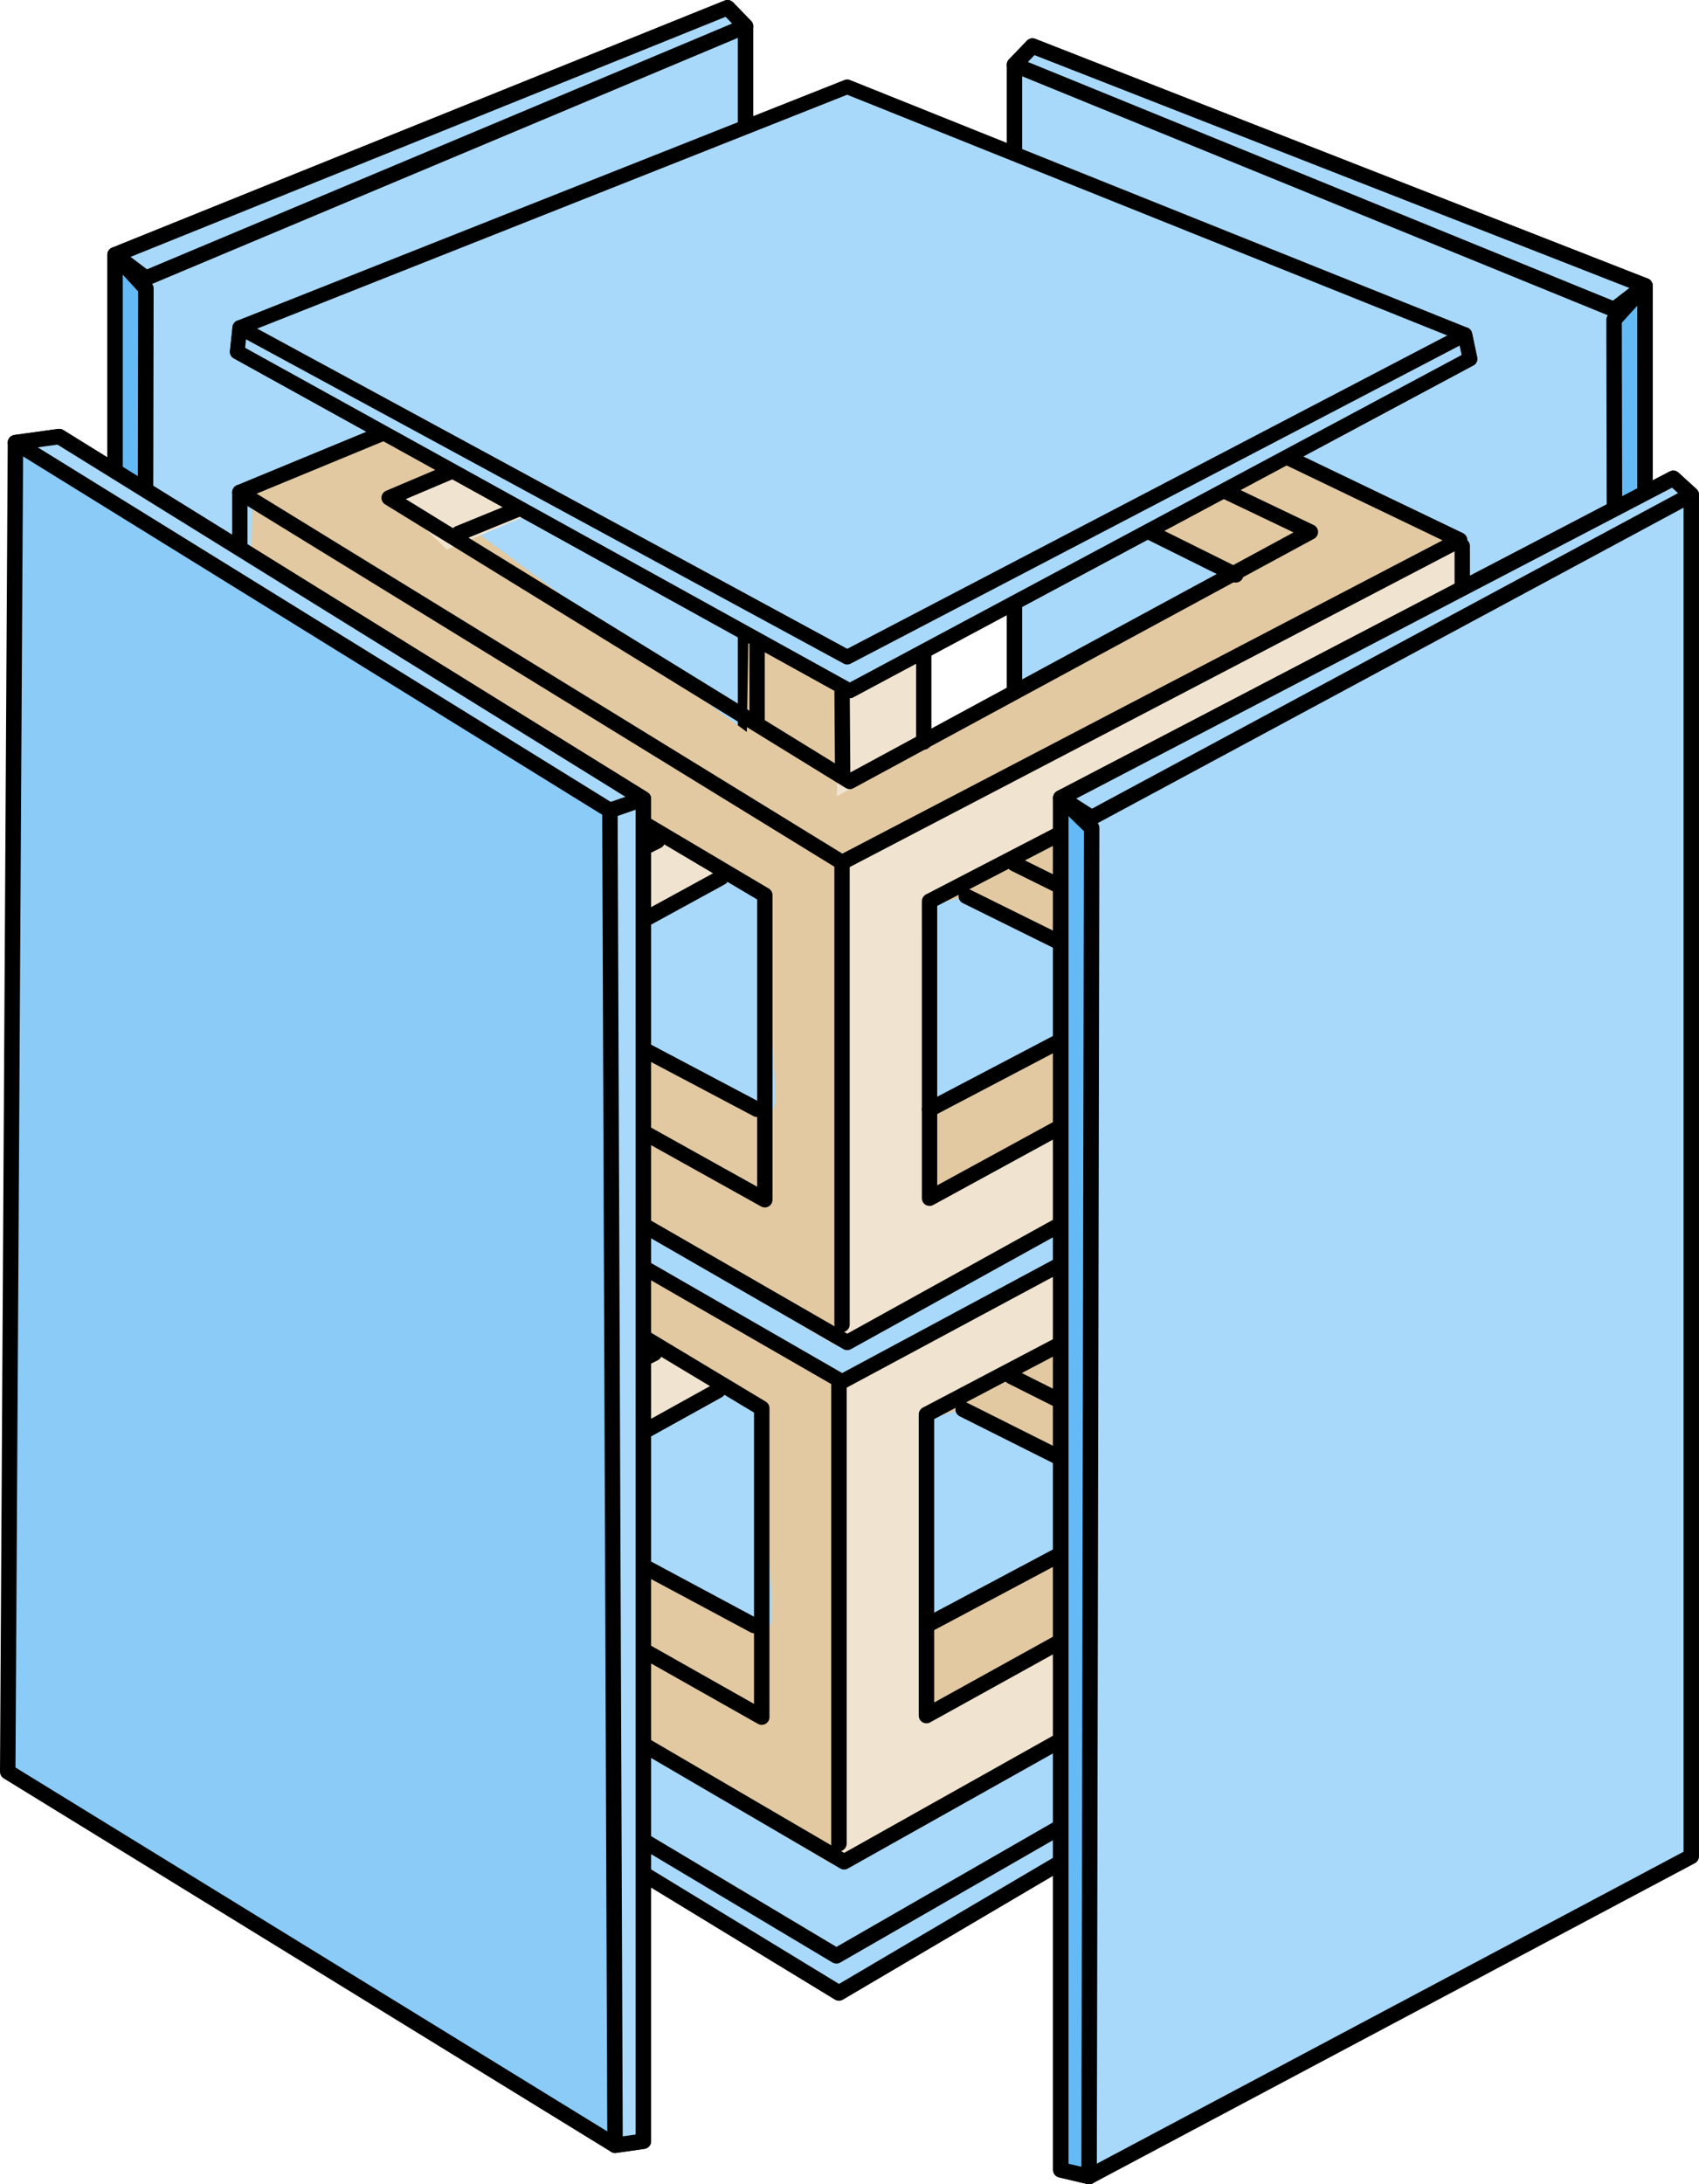 <?xml version="1.0" encoding="UTF-8"?>
<svg id="_レイヤー_2" data-name="レイヤー 2" xmlns="http://www.w3.org/2000/svg" width="110.033" height="141.432" viewBox="0 0 110.033 141.432">
  <defs>
    <style>
      .cls-1 {
        fill: #63baf5;
      }

      .cls-1, .cls-2, .cls-3, .cls-4, .cls-5, .cls-6, .cls-7 {
        stroke: #000;
        stroke-linecap: round;
        stroke-linejoin: round;
      }

      .cls-2 {
        fill: #8acbf8;
      }

      .cls-3, .cls-5, .cls-7 {
        fill: #a8d9fa;
      }

      .cls-4, .cls-6 {
        fill: none;
      }

      .cls-8 {
        fill: #f0e4d0;
      }

      .cls-9 {
        fill: #e2c9a1;
      }

      .cls-5 {
        stroke-width: .953px;
      }

      .cls-6 {
        stroke-width: .993px;
      }

      .cls-7 {
        stroke-width: .972px;
      }
    </style>
  </defs>
  <g id="_文字" data-name="文字">
    <g>
      <g>
        <polygon class="cls-3" points="7.45 105.333 7.45 16.5 47.117 .5 48.283 1.701 48.283 89.868 9.283 105.982 7.45 105.333"/>
        <polygon class="cls-1" points="7.45 16.5 9.45 18.678 9.283 105.982 7.45 105.333 7.45 16.5"/>
        <polygon class="cls-3" points="9.45 18.011 48.283 1.701 47.117 .5 7.45 16.5 9.45 18.011"/>
      </g>
      <g>
        <polygon class="cls-3" points="106.533 107.338 106.533 18.504 66.867 2.982 65.7 4.197 65.7 92.363 104.7 108.009 106.533 107.338"/>
        <polygon class="cls-1" points="106.533 18.504 104.533 20.706 104.7 108.009 106.533 107.338 106.533 18.504"/>
        <polygon class="cls-3" points="104.533 20.039 65.7 4.197 66.867 2.982 106.533 18.504 104.533 20.039"/>
      </g>
      <g>
        <polygon class="cls-3" points="14.667 104.875 54.333 129.042 94.5 105.375 94.167 103.642 54.167 85.975 14.833 103.142 14.667 104.875"/>
        <polygon class="cls-3" points="14.667 104.875 14.833 103.142 54.167 126.642 94.167 103.642 94.5 105.375 54.333 129.042 14.667 104.875"/>
      </g>
      <g>
        <path class="cls-9" d="m53.833,48.887l-37.667,16.052-.833,32.635,38.5,23.113,39.333-21.523,1.667-30.937-41-19.34Zm-5.333,11.225l-.333,20.362-17.333-12.985,17.667-7.378Zm-24.875,29.816l.375-13.861,14.833,9.391-13.833,6.647-1.375-2.177Zm26.208,15.359c-.667-.025-15.583-8.46-15.583-8.46l12.25-6.79,2.375,1.214s1.625,14.061.958,14.036Zm9.833-44.581l.083.403,19.25,8.773-19.333,11.357c0,.5,0-20.533,0-20.533Zm.833,43.898l-.625-12.69,2.5-.656,12.75,6.354-14.625,6.993Zm23.125-11.923l-14.792-6.097,14.667-6.783.125,12.88Z"/>
        <path class="cls-8" d="m94.434,98.006l.066-.042-.5-29.519-39.75,20.757.25,31.259,34.749-19.341v.147s2.033-1.278,2.033-1.278l3.219-1.791-.066-.191Zm-34.684,12.653l-.25-18.759,29.5-15.392.19,18.795-29.44,15.357Z"/>
        <polygon class="cls-8" points="54 84.693 54.625 58.416 60.125 60.998 59.5 81.65 54 84.693"/>
        <polygon class="cls-8" points="28.75 68.495 25.5 65.373 53.875 53.138 54.125 57.523 28.75 68.495"/>
        <polygon class="cls-8" points="19.75 73.907 19.375 94.268 23.5 92.422 24 76.066 19.75 73.907"/>
        <polygon class="cls-8" points="29.5 94.773 34.25 96.826 46.5 90.036 43.25 87.539 29.5 94.773"/>
        <g>
          <g>
            <polygon class="cls-4" points="25 65.104 54.167 52.566 84.667 67.345 54.833 83.724 25 65.104"/>
            <polygon class="cls-4" points="15.333 64.741 54.333 48.406 94.333 67.875 54.333 89.039 15.333 64.741"/>
            <line class="cls-4" x1="15.333" y1="64.741" x2="15.333" y2="97.574"/>
            <line class="cls-4" x1="54.333" y1="89.039" x2="54.333" y2="119.372"/>
            <polyline class="cls-4" points="89 94.883 89 76.341 60 91.585 60 111.085 88.333 95.399"/>
            <line class="cls-4" x1="54.167" y1="53.733" x2="54.375" y2="83.332"/>
            <line class="cls-4" x1="48.833" y1="60.199" x2="48.833" y2="79.832"/>
            <polyline class="cls-4" points="29.5 67.439 54.167 57.233 79.833 70.163"/>
            <line class="cls-4" x1="83.833" y1="79.647" x2="83.833" y2="92.688"/>
            <polygon class="cls-4" points="19.167 87.551 19.167 73.051 49.333 91.184 49.333 111.184 19 94.045 19.167 87.551"/>
            <polyline class="cls-4" points="15.333 97.574 54.667 120.551 94.5 98.197"/>
            <line class="cls-4" x1="23.5" y1="76.214" x2="23.625" y2="91.677"/>
          </g>
          <g>
            <line class="cls-4" x1="24.25" y1="92.076" x2="38.5" y2="84.986"/>
            <line class="cls-4" x1="69.833" y1="86.621" x2="83.25" y2="92.917"/>
            <line class="cls-4" x1="28.75" y1="94.495" x2="42.375" y2="87.631"/>
            <line class="cls-4" x1="34.25" y1="96.826" x2="46.5" y2="90.036"/>
            <line class="cls-4" x1="24.25" y1="92.076" x2="48.833" y2="105.249"/>
            <line class="cls-4" x1="20.033" y1="93.901" x2="24.25" y2="92.076"/>
            <line class="cls-4" x1="60" y1="105.252" x2="83.625" y2="92.681"/>
            <line class="cls-4" x1="94.5" y1="68.264" x2="94.5" y2="97.964"/>
            <line class="cls-4" x1="65.5" y1="89.125" x2="77.875" y2="95.34"/>
            <line class="cls-4" x1="62.375" y1="91.258" x2="74.5" y2="97.338"/>
          </g>
        </g>
        <line class="cls-4" x1="59.625" y1="60.979" x2="59.625" y2="81.138"/>
      </g>
      <polygon class="cls-7" points="14.867 66.621 54.533 89.461 94.7 67.893 94.467 65.555 54.367 45.923 15.033 64.983 14.867 66.621"/>
      <g>
        <path class="cls-9" d="m54.033,16.24l-37.667,15.833-.833,32.189,38.5,22.797,39.333-21.228,1.667-30.514-41-19.076Zm-5.333,11.071l-.333,20.084-17.333-12.807,17.667-7.277Zm-24.875,29.408l.375-13.671,14.833,9.262-13.833,6.556-1.375-2.147Zm26.208,15.149c-.667-.025-15.583-8.345-15.583-8.345l12.25-6.697,2.375,1.198s1.625,13.869.958,13.844Zm9.833-43.971l.083.398,19.25,8.653-19.333,11.202c0,.493,0-20.253,0-20.253Zm.833,43.298l-.625-12.517,2.5-.647,12.75,6.267-14.625,6.897Zm23.125-11.76l-14.792-6.014,14.667-6.69.125,12.704Z"/>
        <path class="cls-8" d="m94.634,64.688l.066-.041-.5-29.115-39.75,20.473.25,30.832,34.749-19.077v.145s2.033-1.261,2.033-1.261l3.219-1.767-.066-.189Zm-34.684,12.48l-.25-18.503,29.5-15.182.19,18.538-29.44,15.147Z"/>
        <polygon class="cls-8" points="54.2 51.557 54.825 25.639 60.325 28.186 59.7 48.555 54.2 51.557"/>
        <polygon class="cls-8" points="28.95 35.58 25.7 32.5 54.075 20.433 54.325 24.758 28.95 35.58"/>
        <polygon class="cls-8" points="19.95 40.918 19.575 61 23.7 59.181 24.2 43.048 19.95 40.918"/>
        <polygon class="cls-8" points="29.7 61.499 34.45 63.524 46.7 56.827 43.45 54.364 29.7 61.499"/>
        <g>
          <g>
            <polygon class="cls-6" points="25.2 32.235 54.367 19.869 84.867 34.446 55.033 50.601 25.2 32.235"/>
            <polygon class="cls-6" points="15.533 31.877 54.533 15.765 94.533 34.968 54.533 55.843 15.533 31.877"/>
            <line class="cls-6" x1="15.533" y1="31.877" x2="15.533" y2="64.262"/>
            <line class="cls-6" x1="54.533" y1="55.843" x2="54.533" y2="85.762"/>
            <polyline class="cls-6" points="89.2 61.607 89.2 43.319 60.2 58.355 60.2 77.588 88.533 62.117"/>
            <line class="cls-6" x1="54.367" y1="21.02" x2="54.575" y2="50.214"/>
            <line class="cls-6" x1="49.033" y1="27.398" x2="49.033" y2="46.762"/>
            <polyline class="cls-6" points="29.7 34.539 54.367 24.472 80.033 37.226"/>
            <line class="cls-6" x1="84.033" y1="46.58" x2="84.033" y2="59.443"/>
            <polygon class="cls-6" points="19.367 54.376 19.367 40.074 49.533 57.959 49.533 77.686 19.2 60.781 19.367 54.376"/>
            <polyline class="cls-6" points="15.533 64.262 54.867 86.925 94.7 64.877"/>
            <line class="cls-6" x1="23.7" y1="43.194" x2="23.825" y2="58.445"/>
          </g>
          <g>
            <line class="cls-6" x1="24.45" y1="58.838" x2="38.7" y2="51.846"/>
            <line class="cls-6" x1="70.033" y1="53.458" x2="83.45" y2="59.668"/>
            <line class="cls-6" x1="28.95" y1="61.224" x2="42.575" y2="54.455"/>
            <line class="cls-6" x1="34.45" y1="63.524" x2="46.7" y2="56.827"/>
            <line class="cls-6" x1="24.45" y1="58.838" x2="49.033" y2="71.832"/>
            <line class="cls-6" x1="20.233" y1="60.638" x2="24.45" y2="58.838"/>
            <line class="cls-6" x1="60.2" y1="71.834" x2="83.825" y2="59.435"/>
            <line class="cls-6" x1="94.7" y1="35.352" x2="94.7" y2="64.646"/>
            <line class="cls-6" x1="65.7" y1="55.928" x2="78.075" y2="62.058"/>
            <line class="cls-6" x1="62.575" y1="58.032" x2="74.7" y2="64.029"/>
          </g>
        </g>
        <line class="cls-6" x1="59.825" y1="28.167" x2="59.825" y2="48.05"/>
      </g>
      <g>
        <polygon class="cls-5" points="15.367 22.784 55.033 44.73 95.2 23.238 94.867 21.664 54.867 5.621 15.533 21.21 15.367 22.784"/>
        <polygon class="cls-5" points="15.367 22.784 15.533 21.21 54.867 42.55 94.867 21.664 95.2 23.238 55.033 44.73 15.367 22.784"/>
      </g>
      <g>
        <polygon class="cls-3" points="68.7 140.499 68.7 51.666 108.367 30.972 109.533 32.035 109.533 120.201 70.533 140.932 68.7 140.499"/>
        <polygon class="cls-1" points="68.7 51.666 70.7 53.607 70.533 140.932 68.7 140.499 68.7 51.666"/>
        <polygon class="cls-3" points="70.7 52.941 109.533 32.035 108.367 30.972 68.7 51.666 70.7 52.941"/>
      </g>
      <g>
        <polygon class="cls-2" points="41.667 138.644 39.833 138.906 .5 114.724 1 28.66 3.833 28.269 41.667 51.727 41.667 138.644"/>
        <polygon class="cls-3" points="41.667 51.727 3.833 28.269 1 28.66 39.5 52.477 41.667 51.727"/>
        <polygon class="cls-3" points="39.833 138.906 41.667 138.644 41.667 51.727 39.5 52.477 39.833 138.906"/>
      </g>
    </g>
  </g>
</svg>